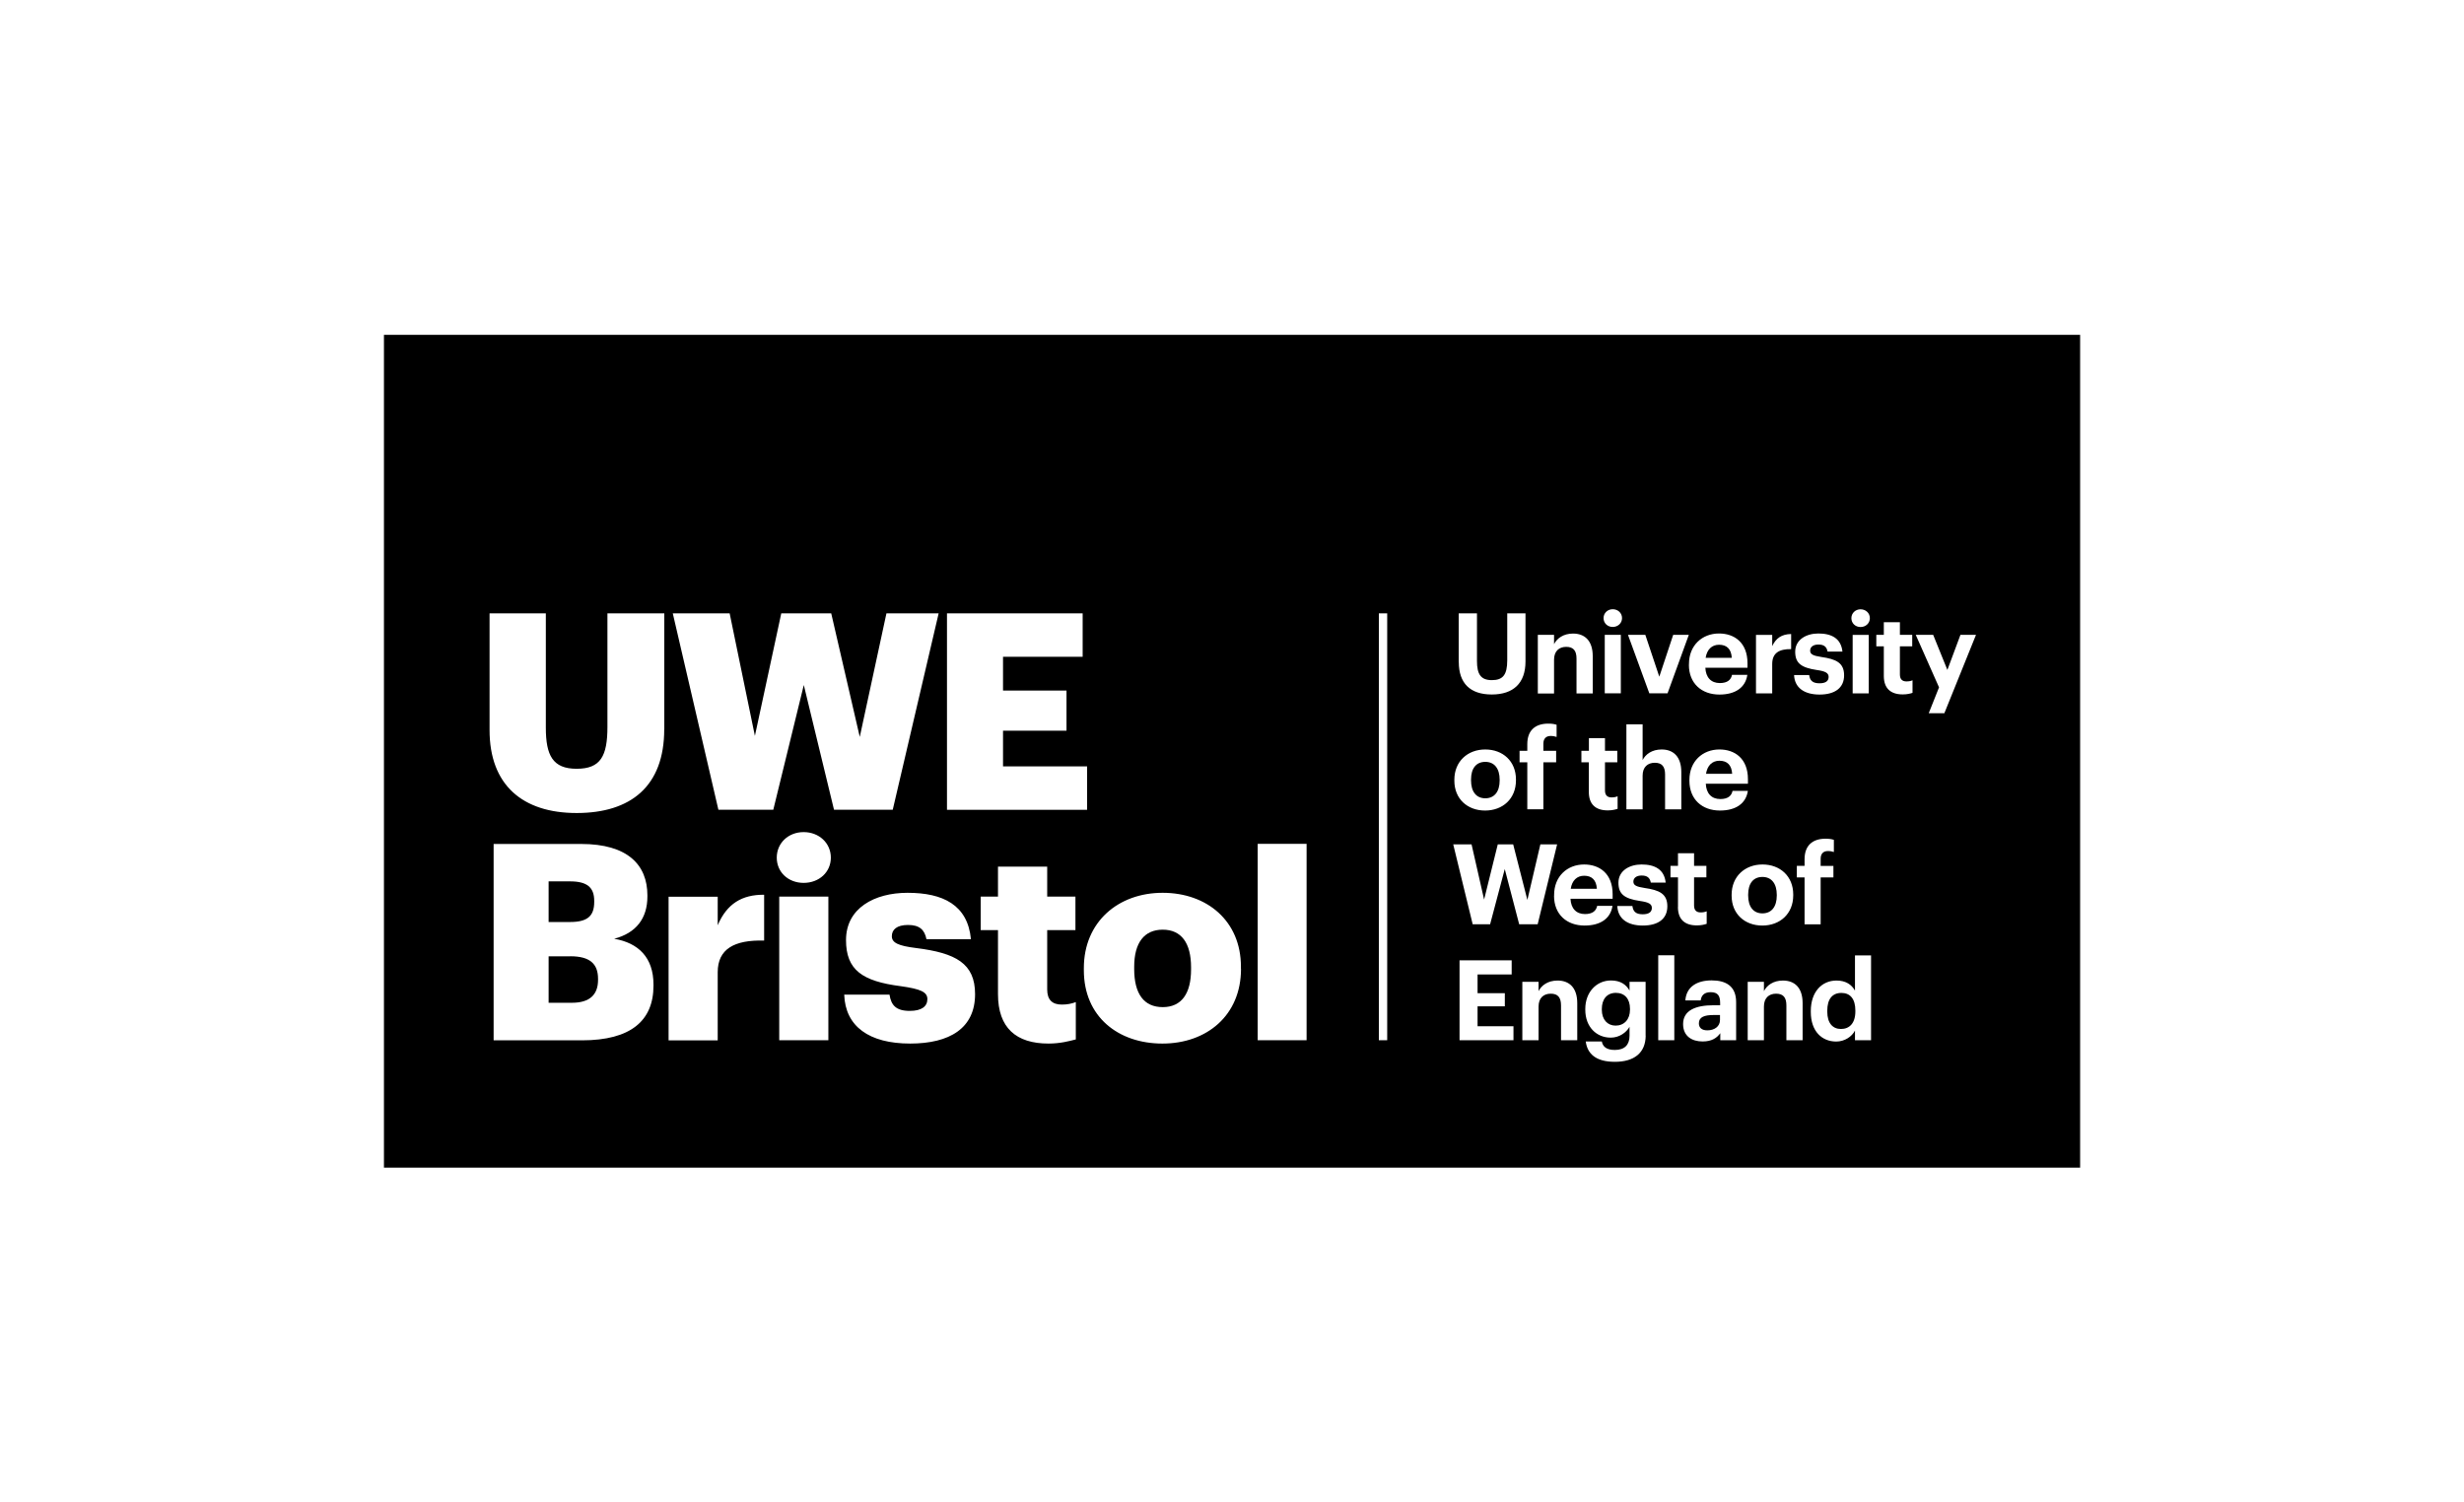 <?xml version="1.0" encoding="UTF-8"?>
<svg xmlns="http://www.w3.org/2000/svg" id="Capa_1" viewBox="0 0 328 200">
  <path d="m226.15,136.22c0,.56.34.94,1.13.94.95,0,1.68-.52,1.68-1.38v-.66h-.83c-1.25,0-1.98.27-1.98,1.1Z"></path>
  <path d="m228.84,85.83c-.97,0-1.62.64-1.79,1.74h3.48c-.07-1.18-.67-1.74-1.7-1.74Z"></path>
  <path d="m210.88,116.58c-.97,0-1.62.64-1.79,1.74h3.48c-.07-1.18-.67-1.74-1.7-1.74Z"></path>
  <path d="m236.52,119.22h0v-.1c0-1.49-.7-2.38-1.91-2.38s-1.9.86-1.9,2.35v.12c0,1.49.69,2.38,1.9,2.38s1.91-.89,1.91-2.37Z"></path>
  <path d="m197.72,106.27c1.21,0,1.91-.89,1.91-2.37h0v-.1c0-1.49-.7-2.38-1.91-2.38s-1.9.86-1.9,2.35v.12c0,1.49.69,2.38,1.9,2.38Z"></path>
  <path d="m215.11,132.17c-1.21,0-1.88.86-1.88,2.14v.12c0,1.3.76,2.1,1.83,2.1,1.13,0,1.92-.8,1.92-2.13h0v-.1c0-1.33-.7-2.13-1.88-2.13Z"></path>
  <path d="m154.78,123.76c-2.45,0-3.8,1.72-3.8,4.94v.29c0,3.29,1.28,5.08,3.8,5.08s3.77-1.83,3.77-5.01v-.29c0-3.22-1.28-5.01-3.77-5.01Z"></path>
  <path d="m245.12,132.18c-1.21,0-1.88.82-1.88,2.37v.12c0,1.55.74,2.31,1.82,2.31,1.13,0,1.92-.76,1.92-2.34v-.12c0-1.55-.69-2.34-1.86-2.34Z"></path>
  <path d="m79.1,120.07v-.15c0-1.79-.95-2.59-3.22-2.59h-2.85v5.41h2.85c2.34,0,3.22-.81,3.22-2.67Z"></path>
  <path d="m51.11,44.57v110.87h225.79V44.57H51.11Zm196.56,36.54c.7,0,1.24.51,1.24,1.18s-.54,1.18-1.24,1.18-1.22-.51-1.22-1.18.54-1.18,1.22-1.18Zm1.09,3.41v7.78h-2.14v-7.78h2.14Zm-6.92,4.67c-2.07-.31-2.87-.91-2.87-2.43,0-1.62,1.49-2.43,3.08-2.43,1.73,0,3.02.63,3.21,2.41h-1.98c-.12-.64-.48-.94-1.22-.94-.7,0-1.1.33-1.1.81s.37.68,1.5.85c1.95.28,3.02.77,3.02,2.44s-1.22,2.56-3.27,2.56-3.32-.92-3.39-2.6h2.01c.09.7.43,1.1,1.37,1.1.84,0,1.22-.31,1.22-.85s-.46-.76-1.58-.92Zm-8.09-4.67h2.16v1.49c.49-1.04,1.25-1.59,2.52-1.61v2.01c-1.59-.02-2.52.51-2.52,1.99v3.9h-2.16v-7.78Zm-4.74,21.85c1,0,1.49-.43,1.62-1.09h2.04c-.25,1.68-1.59,2.62-3.72,2.62-2.35,0-4.06-1.47-4.06-3.96v-.12c0-2.46,1.74-4.05,4-4.05,2.01,0,3.79,1.18,3.79,3.96v.6h-5.61c.06,1.29.76,2.04,1.93,2.04Zm-4.18-17.87v-.12c0-2.45,1.74-4.05,4-4.05,2.01,0,3.79,1.18,3.79,3.96v.6h-5.61c.06,1.29.76,2.04,1.93,2.04,1,0,1.49-.43,1.62-1.09h2.04c-.25,1.68-1.59,2.62-3.72,2.62-2.35,0-4.06-1.47-4.06-3.96h0Zm-5.81-3.99l1.86,5.57,1.85-5.57h2.08l-2.83,7.78h-2.43l-2.84-7.78h2.31Zm-2.52,11.91h2.16v4.76c.39-.77,1.24-1.41,2.53-1.41,1.53,0,2.62.92,2.62,3.01v4.96h-2.16v-4.64c0-1.06-.42-1.56-1.37-1.56s-1.62.57-1.62,1.71v4.49h-2.16v-11.31Zm2.02,18.66c1.73,0,3.02.63,3.21,2.41h-1.98c-.12-.64-.48-.94-1.22-.94-.7,0-1.1.33-1.1.81s.37.68,1.5.85c1.95.28,3.02.77,3.02,2.44s-1.22,2.56-3.27,2.56-3.32-.92-3.39-2.6h2.01c.09.7.43,1.1,1.37,1.1.83,0,1.22-.31,1.22-.85s-.46-.76-1.58-.92c-2.07-.31-2.87-.91-2.87-2.43,0-1.62,1.49-2.43,3.08-2.43Zm-8.01-13.6v-1.53h1v-1.68h2.14v1.68h1.64v1.53h-1.64v3.75c0,.62.31.92.86.92.33,0,.57-.04.82-.15v1.67c-.3.1-.73.21-1.31.21-1.64,0-2.52-.83-2.52-2.46v-3.94h-1Zm3.11-9.19v-7.78h2.14v7.78h-2.14Zm1.06-11.19c.7,0,1.24.51,1.24,1.18s-.54,1.18-1.24,1.18-1.22-.51-1.22-1.18.54-1.18,1.22-1.18Zm-9.97,3.41h2.16v1.24c.39-.77,1.24-1.41,2.53-1.41,1.53,0,2.62.92,2.62,3.01v4.96h-2.16v-4.64c0-1.06-.42-1.56-1.37-1.56s-1.62.57-1.62,1.71v4.5h-2.16v-7.78Zm-1.4,14.54c0-1.82,1.06-2.72,2.78-2.72.46,0,.77.04,1.12.15v1.62c-.21-.07-.48-.13-.79-.13-.68,0-.97.43-.97,1.03v.95h1.7v1.53h-1.7v6.25h-2.14v-6.25h-1.03v-1.53h1.03v-.89Zm-9.13-10.91v-6.49h2.43v6.34c0,1.77.52,2.55,1.98,2.55s2.05-.69,2.05-2.64v-6.25h2.43v6.4c0,2.9-1.62,4.4-4.49,4.4s-4.39-1.49-4.39-4.32h0Zm-.58,15.78v-.12c0-2.44,1.77-4.03,4.11-4.03s4.09,1.56,4.09,3.99v.12c0,2.46-1.77,4.02-4.11,4.02s-4.09-1.55-4.09-3.97h0Zm-67.54-22.27h18.06v5.78h-10.6v4.5h8.45v5.34h-8.45v4.75h11.19v5.78h-18.65v-26.14Zm-39.07,49.56c0,4.68-3.04,7.28-9.51,7.28h-11.77v-26.14s11.66,0,11.66,0c6.18,0,8.81,2.78,8.81,6.84v.15c0,2.92-1.5,4.86-4.42,5.63,3.22.55,5.23,2.49,5.23,6.1v.15Zm1.43-34.13c0,7.6-4.46,11.15-11.66,11.15s-11.59-3.73-11.59-11.04v-15.54h7.49v15.21c0,3.69.91,5.48,4.1,5.48s4.1-1.68,4.1-5.59v-15.1h7.57v15.43Zm13.3,28.13c-3.98-.11-6.18,1.13-6.18,4.21v9.07h-6.54v-19.12h6.54v3.8c1.21-2.85,3.22-4.09,6.18-4.06v6.11Zm8.55,13.27h-6.54v-19.12h6.54v19.12Zm-3.29-20.95c-2.05,0-3.58-1.43-3.58-3.36s1.53-3.4,3.58-3.4,3.62,1.46,3.62,3.4-1.57,3.36-3.62,3.36Zm.02-26.34l-4.06,16.6h-7.31l-6.07-26.14h7.57l3.36,16.31,3.51-16.31h6.65l3.8,16.45,3.55-16.45h6.95l-6.11,26.14h-7.82l-4.02-16.6Zm14.16,47.73c-5.45,0-8.63-2.27-8.78-6.51h0s6.03,0,6.03,0c.22,1.39.84,2.16,2.7,2.16,1.61,0,2.34-.62,2.34-1.57s-.91-1.35-3.55-1.72c-5.12-.66-7.28-2.16-7.28-6.14,0-4.24,3.77-6.29,8.19-6.29,4.72,0,8.01,1.61,8.44,6.18h-5.92c-.25-1.28-.95-1.9-2.45-1.9s-2.16.62-2.16,1.5.88,1.28,3.22,1.57c5.3.66,7.86,2.05,7.86,6.14,0,4.53-3.36,6.58-8.67,6.58Zm22.04-.55c-.84.22-2.08.55-3.62.55-4.31,0-6.73-2.08-6.73-6.58h0v-8.52h-2.3v-4.46h2.3v-3.99h6.55v3.99h3.76v4.46h-3.76v7.9c0,1.39.69,2.01,1.94,2.01.73,0,1.28-.11,1.87-.33v4.97Zm22-9.4c0,6.22-4.57,9.95-10.46,9.95s-10.46-3.58-10.46-9.76v-.29c0-6.14,4.57-10.02,10.49-10.02s10.42,3.76,10.42,9.83v.29Zm8.73,9.51h-6.51v-26.15h6.51v26.15Zm10.73,0h-1.11v-56.83h1.11v56.83Zm16.8,0h-7.17v-10.64h6.94v1.88h-4.54v2.49h3.63v1.75h-3.63v2.65h4.78v1.88Zm-1.15-22.79l-1.95,7.35h-2.32l-2.59-10.64h2.44l1.67,7.35,1.82-7.35h2.05l1.89,7.4,1.73-7.4h2.23l-2.59,10.64h-2.46l-1.92-7.35Zm9.65,22.79h-2.16v-4.64c0-1.06-.42-1.56-1.37-1.56s-1.62.57-1.62,1.71v4.49h-2.16v-7.78h2.16v1.24c.39-.77,1.24-1.41,2.53-1.41,1.53,0,2.62.92,2.62,3.01v4.96Zm-3.08-19.23v-.12c0-2.46,1.74-4.05,4-4.05,2.01,0,3.79,1.18,3.79,3.96v.6h-5.61c.06,1.29.76,2.04,1.93,2.04,1,0,1.49-.43,1.62-1.09h2.04c-.25,1.68-1.59,2.62-3.72,2.62-2.35,0-4.06-1.47-4.06-3.96Zm12.19,18.62c-.02,2.31-1.55,3.48-4.11,3.48s-3.66-1.1-3.87-2.71h0s0,0,0,0h2.14c.13.69.62,1.13,1.73,1.13,1.31,0,1.96-.68,1.96-1.9v-1.18c-.43.76-1.36,1.44-2.5,1.44-1.89,0-3.39-1.41-3.39-3.72v-.1c0-2.23,1.49-3.79,3.42-3.79,1.27,0,2.02.55,2.47,1.34v-1.16h2.14v7.17Zm3.81.61h-2.14v-11.31h2.14v11.31Zm.49-17.75v-3.94h-1v-1.53h1v-1.68h2.14v1.68h1.64v1.53h-1.64v3.75c0,.62.31.92.86.92.33,0,.57-.04.82-.15v1.67c-.3.1-.73.21-1.31.21-1.64,0-2.52-.83-2.52-2.46Zm7.73,17.75h-2.1v-.94c-.45.63-1.13,1.1-2.35,1.1-1.41,0-2.6-.69-2.6-2.32h0c0-1.82,1.67-2.5,4.05-2.5h.88v-.31c0-.92-.28-1.43-1.26-1.43-.85,0-1.24.43-1.33,1.1h-2.04c.13-1.85,1.59-2.67,3.5-2.67s3.26.77,3.26,2.89v5.08Zm-.59-19.25h0v-.12c0-2.44,1.77-4.03,4.11-4.03s4.09,1.56,4.09,3.99v.12c0,2.46-1.77,4.02-4.11,4.02s-4.09-1.55-4.09-3.97Zm9.45,19.25h-2.16v-4.64c0-1.06-.42-1.56-1.37-1.56s-1.62.57-1.62,1.71v4.49h-2.16v-7.78s2.16,0,2.16,0v1.24c.39-.77,1.24-1.41,2.53-1.41,1.53,0,2.62.92,2.62,3.01v4.96Zm-.77-21.69v-1.53h1.03v-.89c0-1.81,1.06-2.72,2.78-2.72.46,0,.77.04,1.12.15v1.62c-.21-.07-.48-.13-.79-.13-.68,0-.97.43-.97,1.03v.95h1.7v1.53h-1.7v6.25h-2.14v-6.25h-1.03Zm9.88,21.69h-2.14v-1.29c-.4.79-1.36,1.46-2.5,1.46-1.89,0-3.38-1.35-3.38-3.94v-.12c0-2.56,1.47-4.06,3.42-4.06,1.25,0,2.02.55,2.46,1.34v-4.69h2.14v11.31Zm5.53-46.25c-.3.1-.73.21-1.31.21-1.64,0-2.52-.83-2.52-2.46v-3.94h-1v-1.53h1v-1.68h2.14v1.68h1.64v1.53h-1.64v3.75c0,.62.31.92.86.92.33,0,.57-.04.82-.15v1.67Zm4.23,2.71h-2.08l1.37-3.44-3.1-6.99h2.32l1.89,4.67,1.74-4.67h2.07l-4.21,10.43Z"></path>
  <path d="m75.92,127.31h-2.89v6.18h3.11c2.38,0,3.47-1.1,3.47-3.04v-.15c0-1.97-1.06-3-3.69-3Z"></path>
  <path d="m228.89,101.27c-.97,0-1.62.64-1.79,1.74h3.48c-.07-1.18-.67-1.74-1.7-1.74Z"></path>
</svg>
